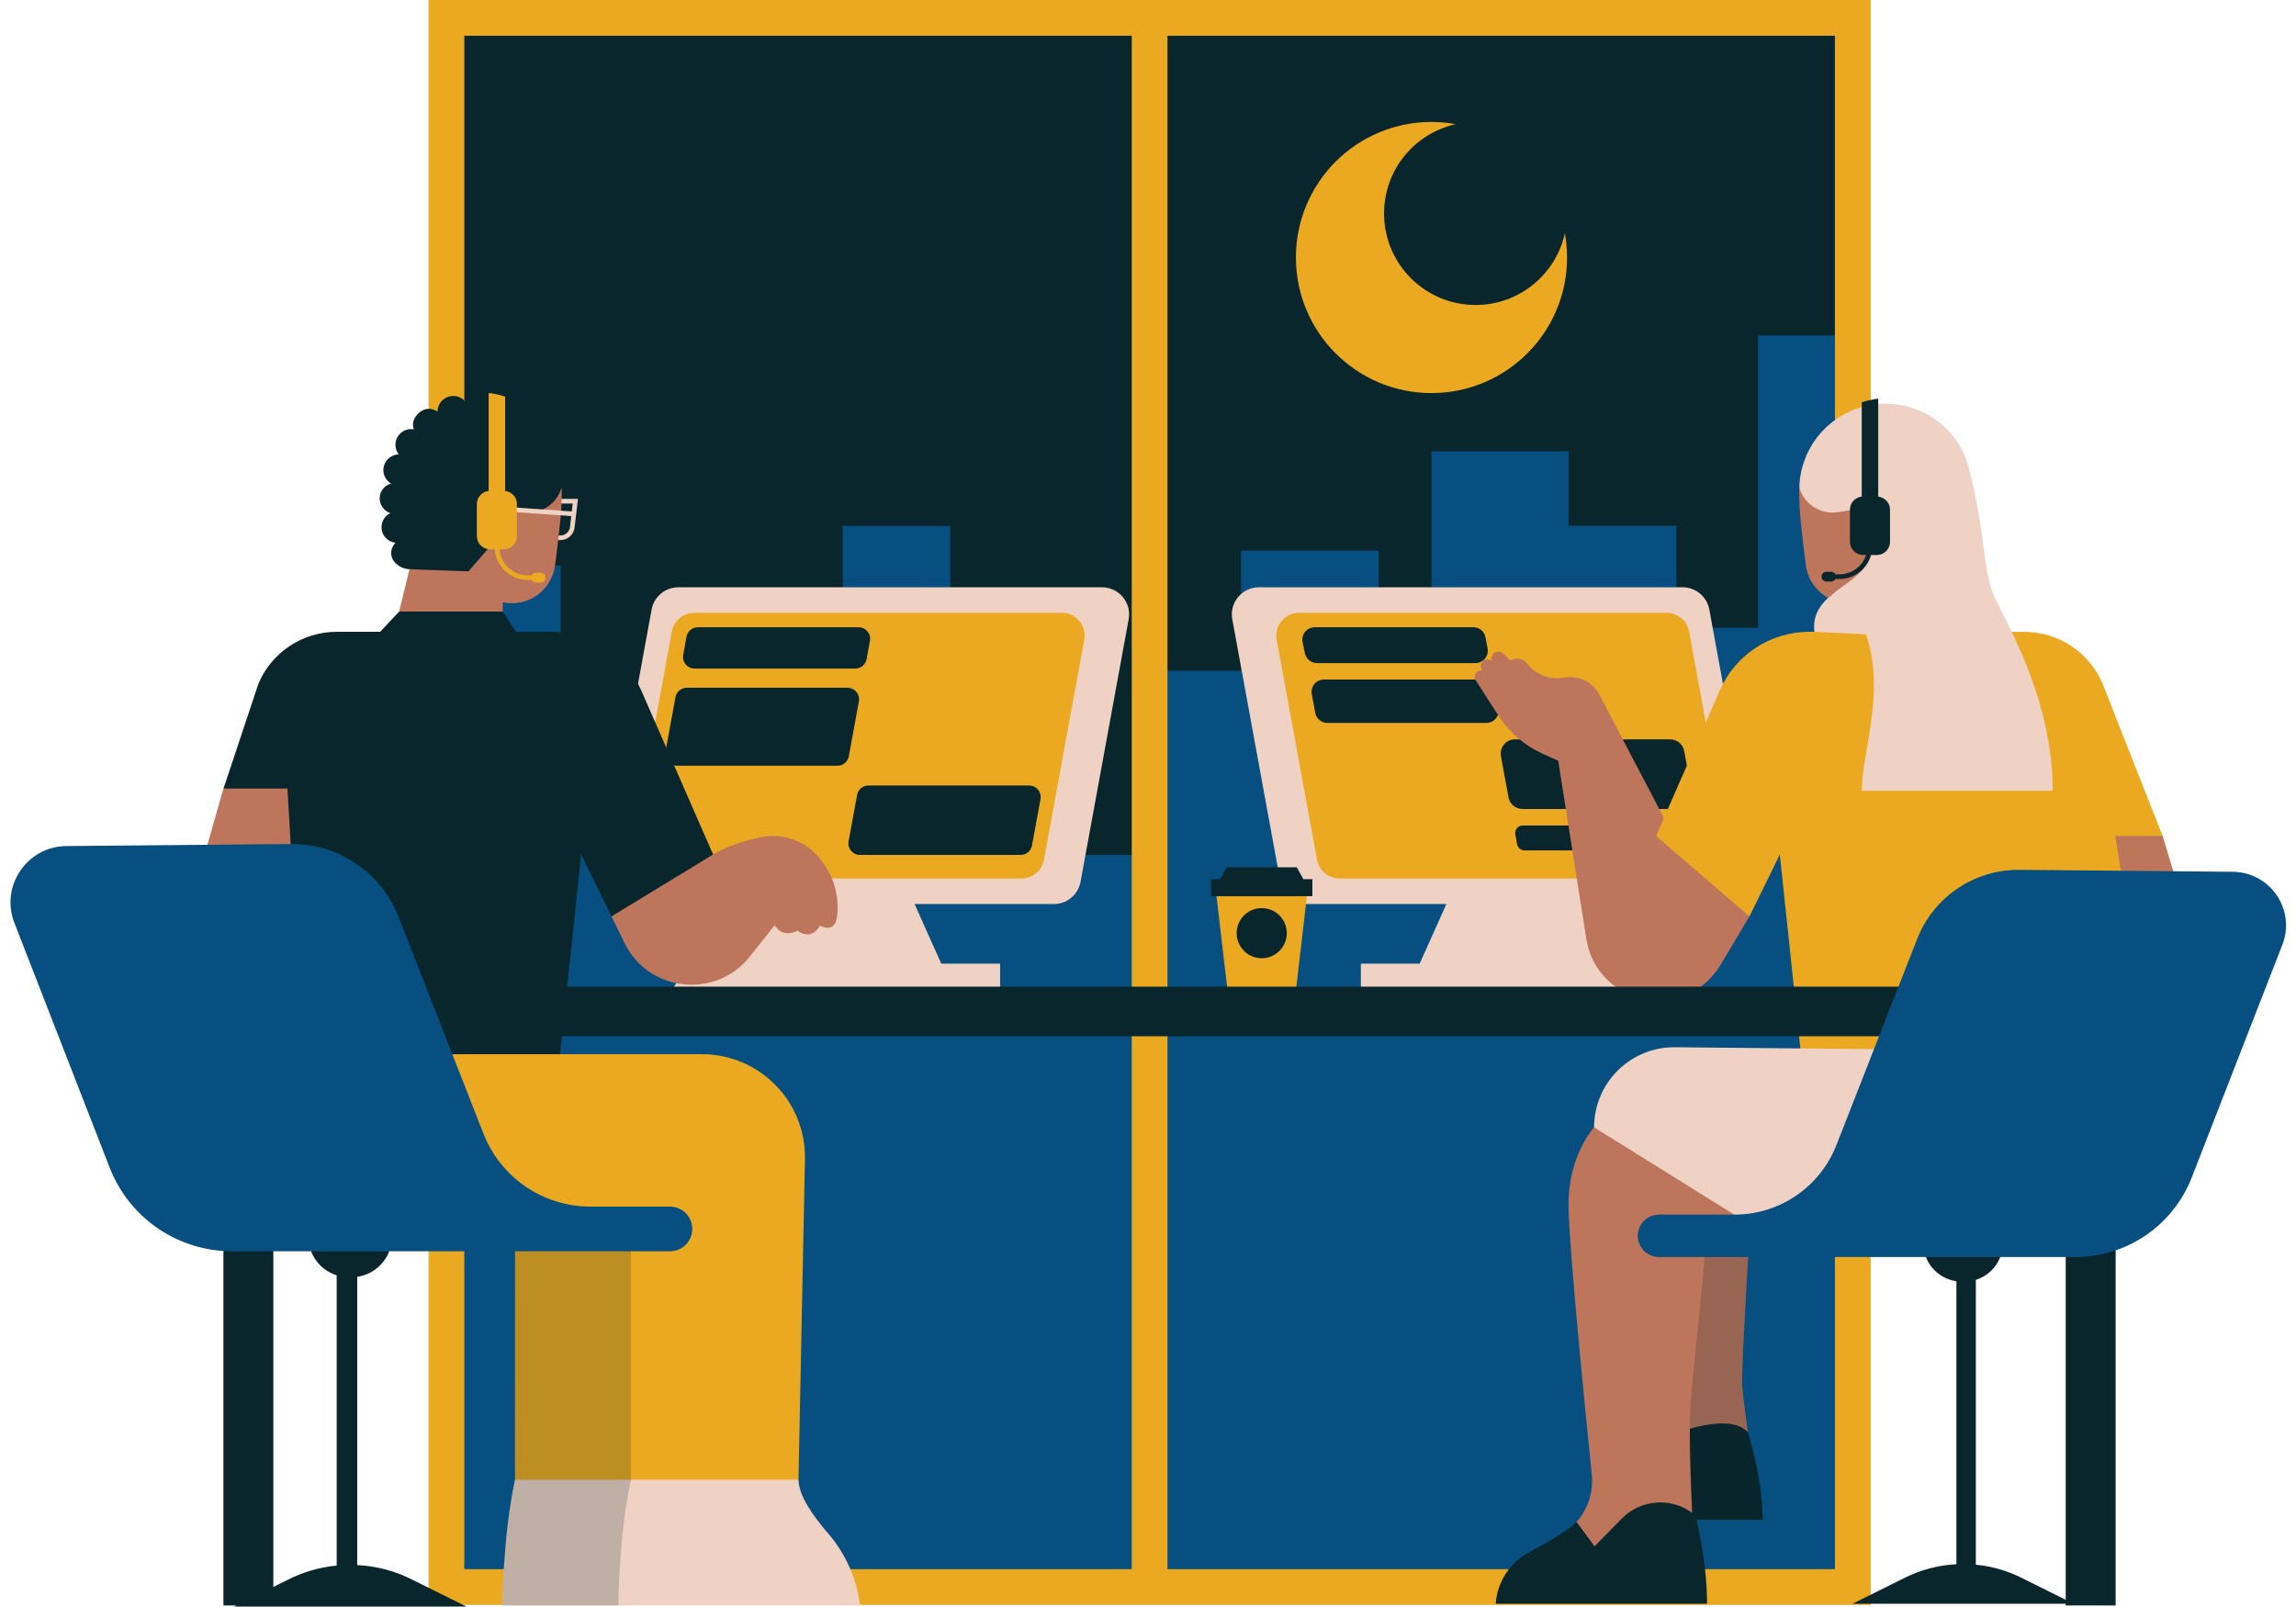 <?xml version="1.0" encoding="UTF-8"?>
<!DOCTYPE svg PUBLIC '-//W3C//DTD SVG 1.0//EN'
          'http://www.w3.org/TR/2001/REC-SVG-20010904/DTD/svg10.dtd'>
<svg height="353.1" preserveAspectRatio="xMidYMid meet" version="1.0" viewBox="-2.3 0.0 504.5 353.1" width="504.5" xmlns="http://www.w3.org/2000/svg" xmlns:xlink="http://www.w3.org/1999/xlink" zoomAndPan="magnify"
><g id="change1_1"
  ><path d="M390.63,338.78l-279.99-19.7L95.79,124.31V3.93h309.03v69.78L390.63,338.78z" fill="#09262C"
  /></g
  ><g id="change2_1"
  ><path d="M403.94,139.56v209.2H95.79V124.31h25.1v34.38h25.04v-18.84h36.95v-24.29h23.61v61.12h20.05v11.19h23.77 v-40.48h20.1v-26.38h30.24v18.55h11.61V99.18h30.1v16.36h23.68v22.43h17.94V73.71h19.98" fill="#074F80"
  /></g
  ><g id="change3_1"
  ><path d="M378,198.67h-93.1c-2.88,0-5.34-2.06-5.86-4.89l-10.57-57.69c-0.67-3.66,2.14-7.03,5.86-7.03h93.1 c2.88,0,5.34,2.06,5.86,4.89l10.57,57.69C384.53,195.3,381.72,198.67,378,198.67z M136.17,198.67h93.1c2.88,0,5.34-2.06,5.86-4.89 l10.57-57.69c0.67-3.66-2.14-7.03-5.86-7.03h-93.1c-2.88,0-5.34,2.06-5.86,4.89l-10.57,57.69 C129.64,195.3,132.45,198.67,136.17,198.67z" fill="#EFD2C3"
  /></g
  ><g id="change4_1"
  ><path d="M91.86,0v352.69h16.26l67.48-5.54l11.09,5.54h222.06V0H91.86z M99.72,7.86h146.66v336.97H99.72V7.86z M400.89,344.83H254.23V7.86h146.66V344.83z M372.8,193.05H292c-2.41,0-4.48-1.72-4.92-4.1l-8.86-48.37 c-0.56-3.07,1.79-5.9,4.92-5.9h80.79c2.41,0,4.48,1.72,4.92,4.1l8.86,48.37C378.28,190.22,375.92,193.05,372.8,193.05z M136.46,187.15l8.86-48.37c0.43-2.37,2.5-4.1,4.92-4.1h80.79c3.12,0,5.48,2.83,4.92,5.9l-8.86,48.37c-0.43,2.37-2.5,4.1-4.92,4.1 h-80.79C138.26,193.05,135.9,190.22,136.46,187.15z" fill="#EBA921"
  /></g
  ><g id="change3_2"
  ><path d="M353.08,194.72c0.39-0.79,16.22,23.54,16.22,23.54h-72.58v-6.49h12.92c0,0,6.61-14.69,6.81-15.28 C316.45,196.5,352.69,195.51,353.08,194.72z M110.87,325.18c-2.73,12.62-2.75,27.63-2.75,27.63h78.57v0 c-0.74-5.88-3.2-11.42-7.08-15.9c-3.17-3.65-6.45-8.26-6.45-11.73C173.15,325.18,113.61,312.56,110.87,325.18z M161.09,194.72 c-0.39-0.79-16.22,23.54-16.22,23.54h72.58v-6.49h-12.92c0,0-6.61-14.69-6.81-15.28C197.73,196.5,161.49,195.51,161.09,194.72z" fill="#EFD2C3"
  /></g
  ><g id="change1_2"
  ><path d="M288.62,149.33h34.92c1.32,0,2.45,0.94,2.68,2.24l0.75,4.08c0.31,1.68-0.98,3.22-2.68,3.22h-34.92 c-1.32,0-2.45-0.94-2.68-2.24l-0.75-4.08C285.62,150.88,286.91,149.33,288.62,149.33z M369.43,174.09l-1.66-9.04 c-0.27-1.49-1.57-2.57-3.08-2.57h-34.11c-1.95,0-3.43,1.77-3.08,3.69l1.66,9.04c0.27,1.49,1.57,2.57,3.08,2.57h34.11 C368.31,177.78,369.79,176.01,369.43,174.09z M332.71,186.88h37.05c1.05,0,1.85-0.95,1.66-1.99l-0.39-2.11 c-0.15-0.8-0.84-1.38-1.66-1.38h-37.05c-1.05,0-1.85,0.95-1.66,1.99l0.39,2.11C331.2,186.3,331.9,186.88,332.71,186.88z" fill="#09262C"
  /></g
  ><g id="change5_1"
  ><path d="M382.11,201.38l-6.32,10.6c-7.67,12.85-27.21,9.08-29.54-5.71l-6.16-39.08l-3.5-1.59 c-3.95-1.79-7.3-4.68-9.64-8.33c-1.89-2.95-4.02-6.26-4.99-7.76c-0.38-0.59-0.27-1.36,0.25-1.83c0.34-0.3,0.78-0.41,1.19-0.34 l-0.1-0.15c-0.42-0.62-0.31-1.46,0.27-1.95c0.57-0.48,1.41-0.44,1.95,0.07c-0.26-0.64-0.06-1.4,0.53-1.83 c0.61-0.43,1.43-0.37,1.97,0.15l1.59,1.55l0,0c1.09-0.73,2.55-0.54,3.43,0.43l0.61,0.68c1.84,2.05,4.58,3.06,7.31,2.69l0.86-0.12 c2.98-0.41,5.9,1.1,7.29,3.77c4.2,8.07,11.16,21.26,17.94,34.25 M132.06,201.38l2.86,5.85c5.3,10.82,20.08,12.41,27.56,2.96 l5.43-6.86c1.97,3.09,5.02,1.18,5.02,1.18c3.21,2.4,4.95-1.1,4.95-1.1s2.54,1.52,3.47-0.85c0.17-0.42,0.27-1.02,0.34-1.72 c0.43-4.77-1.29-9.49-4.57-12.99l0,0c-3.2-3.41-7.95-4.84-12.51-3.82c-3.41,0.77-7.29,1.96-10.22,3.75 c-6.58,4.01-14.33-0.54-14.33-0.54l-6.98,10.89L132.06,201.38z" fill="#BD755C"
  /></g
  ><g id="change4_2"
  ><path d="M285.01,195.7l-2.74,23.49H267.6l-2.74-23.49h7.78h4.59H285.01z M406,134.4l-2.91,4.44h-7.82 c-8.53,0-16.26,5.05-19.68,12.87l-14.01,32l20.53,17.68l6.67-13.6l4.65,43.89h49.55l29.92-47.97l-13.22-33.53 c-2.95-6.88-9.72-11.33-17.2-11.33h-9.52l-4.17-4.44l-15.49-2.61L406,134.4z M120.74,231.67h31.2c12.68,0,22.88,10.41,22.63,23.09 l-1.42,70.42h-62.28l0.01-55.88l-29.33-26.49c0,0,8.37-28.45,10.07-25.99C93.31,219.29,120.74,231.67,120.74,231.67z" fill="#EBA921"
  /></g
  ><g id="change3_3"
  ><path d="M120.85,118.69h-2.73v-1.02h2.73c1.07,0,1.96-0.8,2.09-1.86l0.6-5.16h-4.85v-1.02h6l-0.73,6.3 C123.76,117.5,122.43,118.69,120.85,118.69z M400.59,125.59c-0.07,5.81,2.48,2.39-1.2,5.79c-1.98,1.83-3.38,4.05-3.02,7.46 l11.36,0.56c4.35,12.98-0.93,25.69-0.93,34.38h41.95c0-18.96-9.04-34.95-12.37-41.62c-3.33-6.67-1.96-13.19-6.01-29.02 c-2.37-10.25-13.14-16.7-23.64-13.68l0,0c-7.91,2.28-13.45,9.41-13.66,17.64C393.76,116.52,400.19,125.86,400.59,125.59" fill="#EFD2C3"
  /></g
  ><g id="change1_3"
  ><path d="M46.79,225.03h10.97v127.78H46.79V225.03z M451.6,225.03v127.78h10.97V225.03H451.6z M81.13,109.52 c0,1.51,0.98,2.78,2.33,3.25c-1.14,0.56-1.93,1.73-1.93,3.09c0,1.77,1.33,3.21,3.04,3.41c-0.56,0.61-0.92,1.43-0.92,2.33 c0,1.91,2.13,3.48,4.04,3.48l5.47,5.95l24.7-12.34l3.25-11.57c2.44-7.85-0.73-10.34-3.29-9.87c0.56-0.76,0.83-1.74,0.6-2.8 c-0.26-1.17-1.15-2.14-2.29-2.52c-1.02-0.34-1.97-0.17-2.74,0.27c0.12-0.58,0.11-1.2-0.13-1.86c-0.42-1.16-1.45-2.06-2.68-2.26 c-1.4-0.23-2.67,0.39-3.39,1.42c-0.18-1.74-1.63-3.1-3.42-3.1c-1.62,0-2.97,1.12-3.34,2.62c-0.55-1.18-1.74-2.01-3.13-2.01 c-1.91,0-3.45,1.55-3.45,3.45c-0.54-0.37-1.18-0.59-1.87-0.61c-1.11-0.03-2.13,0.61-2.8,1.5c-0.88,1.17-0.83,2.13-0.56,3 c-0.19-0.03-0.38-0.06-0.57-0.06c-1.91,0-3.46,1.55-3.46,3.46c0,0.8,0.28,1.52,0.73,2.11c-1.87,0.04-3.38,1.57-3.38,3.45 c0,1.25,0.68,2.34,1.68,2.95C82.18,106.65,81.13,107.96,81.13,109.52z M381.73,314.73c0.11-3.76-15.96-7.26-15.96-7.26 s-18.08,23.42-21.66,27c-1.97,1.97-6.57,4.6-10.3,6.56c-4.26,2.24-7.09,6.51-7.45,11.31c0,0.06-0.01,0.1-0.01,0.1h46.44 c0-9.33-2.32-18.45-2.32-18.45h14.54C385.02,324.6,381.73,314.73,381.73,314.73z M431.11,216.83H122.32l3.08-29.05l6.67,13.6 l22.32-13.6l-15.8-36.07c-3.42-7.82-11.15-12.87-19.68-12.87h-7.82l-2.91-4.44l-7.29-2.61l-15.49,2.61l-4.17,4.44h-9.52 c-7.48,0-14.25,4.46-17.2,11.33l-7.7,23.12l24.4,58.38h49.55l0.42-3.94h309.95c2.59,0,4.69-2.1,4.69-4.69v-1.52 C435.8,218.93,433.7,216.83,431.11,216.83z" fill="#09262C"
  /></g
  ><g id="change5_2"
  ><path d="M382.64,263.08c-0.09,0.36-2.42,38.65-2.15,41.52c0.27,2.87,1.25,10.13,1.25,10.13 c-2.83-3.09-9.3-1.75-12.73-0.74c0.01,7.85,0.51,18.47,0.51,18.47c-4.76-3.48-11.36-2.94-15.48,1.27l-5.97,6.09l-3.95-5.36 c2.52-2.86,3.73-6.63,3.34-10.42c-1.48-14.44-5.11-50.87-5.11-59.45c0-10.77,5.63-16.86,5.63-16.86S382.73,262.72,382.64,263.08z M46.79,173.29l-8.29,29.19c0,0,24.53,2.25,24.29,1.53c-0.24-0.72-1.93-30.72-1.93-30.72H46.79z M121.11,107.11 c-1.04,3.72-4.72,6.07-8.54,5.44l-4.41-0.72l-0.28-0.32c-0.72-0.82-1.89-1.08-2.88-0.63c-0.9,0.41-1.47,1.31-1.45,2.3 c0.03,1.74,0.35,4.54,1.79,6.95l-4.7,5.43l-12.96-0.48l-2.29,9.32h22.78v-2.05c5.45,1.17,10.74-2.54,11.49-8.07 c0.37-2.71,0.77-6.03,1.17-10.05C121.09,111.62,121.17,109.24,121.11,107.11L121.11,107.11z M409.17,110.88 c-0.99-0.45-2.17-0.2-2.88,0.63l-0.28,0.32l-4.41,0.72c-3.82,0.63-7.49-1.72-8.54-5.44c-0.05,2.13,0.02,4.51,0.28,7.12 c0.4,4.01,0.8,7.33,1.17,10.05c0.43,3.14,2.33,5.69,4.88,7.1c3.68-3.4,9.37-5.43,9.44-11.25c1.44-2.41,1.75-5.21,1.79-6.95 C410.64,112.19,410.07,111.29,409.17,110.88z M472.9,183.7h-10.39l5.19,32.7l12.07-9.92L472.9,183.7z" fill="#BD755C"
  /></g
  ><g id="change1_4"
  ><path d="M369,313.99c-0.22-6.28,2.52-26.69,3.71-43.06c9.93-1.61,9.96-7.97,9.93-7.85 c-0.09,0.36-2.42,38.65-2.15,41.52c0.23,2.47,0.99,8.18,1.19,9.73c0.04,0.13,0.06,0.27,0.05,0.4c0,0,3.28,9.86,3.28,19.26h-14.54 l-0.96-1.53C369.51,332.46,368.71,320.69,369,313.99z M108.12,352.81h25.46c0,0,0.02-15.01,2.75-27.63v-54.25l-25.44-1.62 l-0.01,55.88C108.14,337.8,108.12,352.81,108.12,352.81z" fill="#09262C" opacity=".2"
  /></g
  ><g id="change3_4"
  ><path d="M365.74,230.14l55.16,0.52l3.33,35.31l-39.22,4.83l-37.04-23.06v0 C347.97,237.95,355.95,230.04,365.74,230.14z M123.81,112.42c-6.04-0.41-15.16-1.04-15.57-1.09l-0.08,0.5l0.08-0.5l-0.17,1.01 c0.39,0.06,13.11,0.93,15.66,1.11L123.81,112.42z" fill="#EFD2C3"
  /></g
  ><g id="change4_3"
  ><path d="M342.03,56.59c0,16.45-13.34,29.79-29.79,29.79c-16.45,0-29.79-13.34-29.79-29.79s13.34-29.79,29.79-29.79 c1.82,0,3.6,0.17,5.33,0.49c-9.01,1.99-15.75,10.01-15.75,19.62c0,11.1,9,20.11,20.11,20.11c9.61,0,17.63-6.74,19.62-15.75 C341.86,52.99,342.03,54.77,342.03,56.59z M116.51,125.87h-1.08c-0.4,0-0.74,0.23-0.91,0.56h-0.88c-3.25,0-5.93-2.52-6.18-5.71h0.92 c1.6,0,2.9-1.3,2.9-2.9v-7.06c0-1.49-1.13-2.71-2.59-2.87V87.14c0,0-2.44-0.73-3.62-0.76v21.51c-1.45,0.16-2.59,1.37-2.59,2.87v7.06 c0,1.6,1.3,2.9,2.9,2.9h1.05c0.26,3.75,3.38,6.73,7.2,6.73h0.88c0.18,0.33,0.51,0.56,0.92,0.56h1.08c0.58,0,1.05-0.47,1.05-1.05 v-0.05C117.56,126.34,117.09,125.87,116.51,125.87z" fill="#EBA921"
  /></g
  ><g id="change2_2"
  ><path d="M149.81,270.07c0,2.71-2.19,4.9-4.9,4.9H83.12l-6.34,4.26l-10.73-4.26H48.93 c-11.98,0.11-22.79-7.2-27.13-18.37L0.86,202.81c-3.14-8.08,2.76-16.8,11.43-16.88l49.32-0.45c10.43-0.1,19.84,6.26,23.64,15.97 l18.67,47.66c3.79,9.69,13.14,16.06,23.54,16.06h17.45C147.62,265.17,149.81,267.36,149.81,270.07L149.81,270.07z M357.57,271.58 c0,2.57,2.09,4.66,4.66,4.66h58.75l6.02,4.05l10.21-4.05h16.28c11.39,0.1,21.66-6.85,25.8-17.47l19.91-51.14 c2.99-7.68-2.63-15.97-10.87-16.05l-46.89-0.43c-9.92-0.09-18.86,5.95-22.48,15.18l-17.75,45.32c-3.61,9.21-12.49,15.27-22.38,15.27 h-16.6C359.65,266.93,357.57,269.01,357.57,271.58L357.57,271.58z" fill="#074F80"
  /></g
  ><g id="change1_5"
  ><path d="M286.07,193.2v3.74h-22.26v-3.74h1.98l1.47-2.61h8.75h2.21h4.41l1.47,2.61H286.07z M274.94,199.56 c-3.04,0-5.51,2.47-5.51,5.51s2.47,5.51,5.51,5.51c3.04,0,5.51-2.47,5.51-5.51S277.98,199.56,274.94,199.56z M324.12,140.08 c-0.24-1.3-1.37-2.24-2.68-2.24h-34.85c-1.73,0-3.02,1.59-2.67,3.28l0.5,2.42c0.26,1.27,1.38,2.18,2.67,2.18h34.8 c1.7,0,2.99-1.54,2.68-3.22L324.12,140.08z M88.55,347.28l11.66,5.78H49.06l11.66-5.78c3.46-1.8,7.18-2.87,10.96-3.24v-63.78 c-2.53-0.79-4.63-2.7-5.62-5.26v0h17.16v0c-1.17,3.02-3.88,5.13-7.03,5.58v63.36C80.44,344.14,84.66,345.25,88.55,347.28z M453.36,352.44h-48.62l11.08-5.5c3.7-1.92,7.71-2.98,11.76-3.19v-62.19c-2.99-0.42-5.57-2.43-6.69-5.3v0h16.31l0,0 c-0.94,2.44-2.94,4.25-5.35,5v62.59c3.59,0.35,7.13,1.37,10.42,3.08L453.36,352.44z M401.88,127.24H401 c-0.18,0.33-0.51,0.56-0.92,0.56h-1.08c-0.58,0-1.05-0.47-1.05-1.05v-0.05c0-0.58,0.47-1.05,1.05-1.05h1.08 c0.4,0,0.74,0.23,0.91,0.56h0.88c2.74,0,5.06-1.78,5.88-4.25h-0.66c-1.6,0-2.9-1.3-2.9-2.9v-7.06c0-1.49,1.13-2.71,2.59-2.87V88.39 c0,0,2.44-0.73,3.62-0.76v21.51c1.45,0.16,2.59,1.37,2.59,2.87v7.06c0,1.6-1.3,2.9-2.9,2.9h-1.26 C407.98,125.01,405.19,127.24,401.88,127.24z M147.82,143.93l0.73-4.01c0.22-1.2,1.27-2.08,2.49-2.08h35.32 c1.58,0,2.78,1.43,2.49,2.99l-0.73,4.01c-0.22,1.2-1.27,2.08-2.49,2.08h-35.32C148.73,146.92,147.53,145.48,147.82,143.93z M184.21,166.2c-0.22,1.2-1.27,2.08-2.49,2.08H146.4c-1.58,0-2.78-1.43-2.49-2.99l2.21-12.07c0.22-1.2,1.27-2.08,2.49-2.08h35.32 c1.58,0,2.78,1.43,2.49,2.99L184.21,166.2z M226.33,175.61l-1.87,10.19c-0.22,1.2-1.27,2.08-2.49,2.08h-35.32 c-1.58,0-2.78-1.43-2.49-2.99l1.87-10.19c0.22-1.2,1.27-2.08,2.49-2.08h35.32C225.42,172.62,226.61,174.05,226.33,175.61z" fill="#09262C"
  /></g
></svg
>
